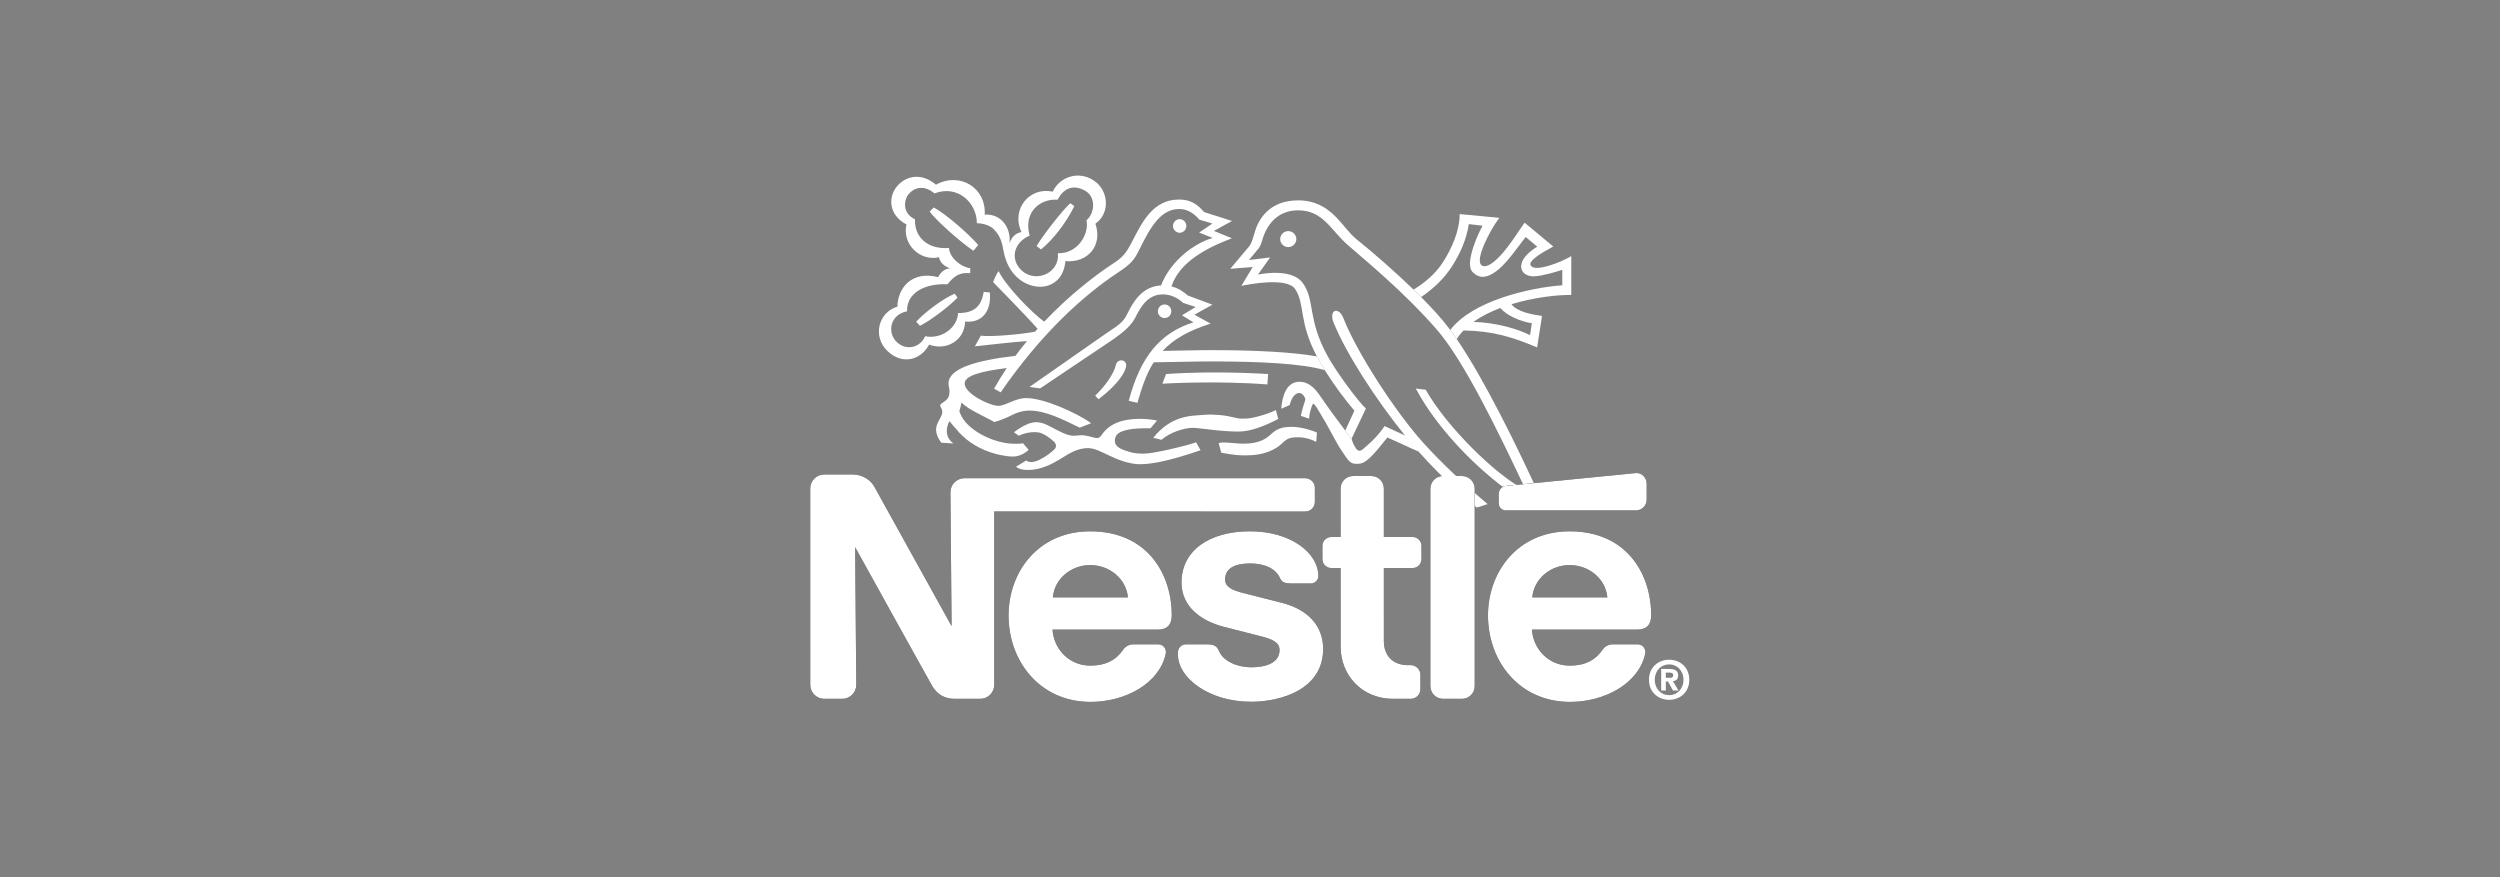 <svg xmlns="http://www.w3.org/2000/svg" fill="none" viewBox="0 0 228 80" height="80" width="228">
<rect x="0" y="0" width="228" height="80" fill="#808080" stroke="none"/>
<path fill="white" d="M106.211 29.005C106.549 29.005 106.821 28.731 106.821 28.394C106.823 28.312 106.809 28.231 106.779 28.155C106.749 28.079 106.705 28.01 106.648 27.952C106.591 27.893 106.523 27.847 106.448 27.815C106.373 27.783 106.292 27.767 106.21 27.767C106.129 27.767 106.048 27.783 105.973 27.815C105.898 27.847 105.83 27.893 105.773 27.952C105.716 28.01 105.672 28.079 105.642 28.155C105.612 28.231 105.598 28.312 105.6 28.394C105.6 28.731 105.872 29.005 106.211 29.005ZM113.589 41.531C114.495 41.531 115.105 41.409 115.597 41.228C116.085 41.046 116.461 40.827 116.734 40.603C116.993 40.391 117.158 40.176 117.435 40.035C117.679 39.908 118.022 39.879 118.408 39.879C118.962 39.879 119.585 40.05 120.04 40.3L120.106 39.453C119.802 39.303 118.732 38.928 117.803 38.928C116.747 38.928 116.348 39.213 115.959 39.565C115.505 39.976 114.932 40.465 113.382 40.465C112.969 40.465 111.977 40.353 111.575 40.353C111.33 40.353 111.143 40.414 111.143 40.414C111.216 40.646 111.374 41.285 111.374 41.285C111.746 41.331 112.393 41.531 113.589 41.531ZM108.824 39.018C109.138 39.018 110.051 39.157 111.105 39.259C111.704 39.315 112.345 39.359 112.95 39.359C114.135 39.359 115.432 38.796 116.579 38.208L116.355 37.392C115.819 37.685 114.799 38.012 113.95 38.147C113.74 38.181 113.133 38.189 112.96 38.162C112.674 38.117 112.33 38.014 111.961 37.947C111.442 37.85 110.875 37.827 110.54 37.812C110.169 37.795 109.504 37.858 109.178 37.879C107.978 37.951 107.185 38.233 106.426 38.746C106.043 39.005 105.553 39.428 105.176 39.941C105.37 39.956 105.924 40.11 105.924 40.11C106.742 39.414 107.972 39.018 108.824 39.018Z" clip-rule="evenodd" fill-rule="evenodd"></path>
<path fill="white" d="M94.365 39.412C94.95 39.412 95.184 39.602 95.506 39.796C95.732 39.935 95.909 40.089 96.078 40.241C96.439 40.563 96.335 40.859 96.052 41.082C95.907 41.198 95.783 41.337 95.416 41.575C95.239 41.692 94.933 41.879 94.725 41.967C94.358 42.119 94.198 42.136 94.065 42.136C93.93 42.136 93.715 42.115 93.594 41.995L92.66 42.566C92.941 42.785 93.259 42.859 93.795 42.859C94.4 42.859 94.883 42.729 95.479 42.495C96.252 42.189 97.122 41.588 97.41 41.423C98.001 41.086 98.598 40.867 99.236 40.867C99.799 40.867 100.434 41.2 101.144 41.539C101.984 41.942 103.008 42.336 103.951 42.336C104.515 42.336 105.148 42.254 105.81 42.119C106.987 41.879 108.252 41.482 109.489 41.063L109.087 40.34C108.786 40.452 107.752 40.742 106.641 40.989C105.72 41.192 104.785 41.374 104.301 41.374C103.905 41.374 103.438 41.346 103.021 41.217C102.312 41.004 101.676 40.78 101.676 40.211C101.676 39.817 101.844 39.538 102.321 39.347C103.093 39.037 104.295 39.056 104.927 39.056C105.045 38.929 105.524 38.354 105.524 38.354C105.017 38.252 104.501 38.2 103.985 38.198C103.192 38.198 102.46 38.299 101.853 38.554C101.29 38.791 100.847 39.133 100.527 39.594C100.398 39.777 100.265 39.952 100.072 39.952C99.751 39.952 99.194 39.691 98.613 39.691C98.36 39.691 98.145 39.743 97.921 39.743C97.333 39.743 96.566 39.315 95.882 38.95C95.452 38.721 95.009 38.505 94.495 38.505C94.282 38.505 93.99 38.558 93.73 38.668C93.23 38.877 92.724 39.214 92.469 39.427L92.926 39.741C93.193 39.602 93.679 39.412 94.365 39.412ZM135.673 45.976C133.474 44.121 131.346 42.091 129.846 40.432C127.255 37.572 123.725 32.112 122.52 29.023C122.075 27.887 121.155 28.273 121.626 29.429C122.764 32.22 125.389 36.325 128.13 39.71C127.491 39.427 126.699 39.047 126.271 38.858C126.125 39.096 125.764 39.568 125.393 39.956C124.964 40.403 124.521 40.765 124.384 40.892C124.082 41.173 123.861 41.194 123.658 40.882C123.566 40.734 123.37 40.469 123.268 40.009L122.686 39.271C122.374 38.879 120.911 36.879 120.463 36.206C120.017 35.536 119.437 34.818 118.499 34.818C117.337 34.818 116.936 36.105 116.846 37.279L117.617 36.943C117.797 36.216 118.154 35.836 118.499 35.836C118.745 35.836 119.047 36.195 119.047 36.462C118.936 36.777 118.733 37.426 118.634 37.928L119.394 38.185C119.394 37.816 119.549 37.145 119.762 36.798C119.762 36.798 119.973 36.977 120.051 37.123C120.101 37.217 120.477 37.791 120.912 38.554C121.3 39.235 121.731 40.076 122.128 40.747C122.319 41.069 122.54 41.358 122.686 41.586C122.882 41.886 123.058 42.096 123.245 42.202C123.419 42.298 123.608 42.301 123.76 42.301C124.251 42.301 124.476 42.138 124.81 41.854C125.434 41.316 125.972 40.568 126.528 39.897L127.84 40.489C128.347 40.731 128.859 40.962 129.375 41.183C130.493 42.453 131.745 43.697 133.058 44.88L133.95 45.666C134.193 45.877 134.437 46.083 134.685 46.288L135.673 45.976Z" clip-rule="evenodd" fill-rule="evenodd"></path>
<path fill="white" d="M140.593 45.594C138.347 40.677 135.387 34.63 132.855 30.926L132.264 30.095C131.418 28.955 130.504 28.009 129.607 27.093L128.911 26.407C127.157 24.708 125.188 23.009 123.688 21.798C122.365 20.732 121.424 18.273 118.392 18.273C115.66 18.273 114.725 20.13 114.42 21.218C114.217 21.933 114.129 22.179 113.939 22.447L112.203 24.514L114.25 24.349L113.213 26.072C113.808 25.948 117.398 25.227 118.136 26.386C119.033 27.789 118.421 29.311 120.097 32.501L120.822 33.762C121.655 35.103 122.643 36.42 123.521 37.46L122.682 39.271L123.264 40.009L124.569 37.258C123.903 36.663 121.91 33.983 121.086 32.492C119.213 29.102 119.949 27.358 118.806 25.804C117.748 24.362 114.721 25.043 114.721 25.043L115.837 23.477L113.905 23.713L114.798 22.638C114.989 22.36 115.033 22.191 115.111 21.923C115.49 20.546 116.485 19.182 118.374 19.182C120.668 19.182 121.324 20.943 122.919 22.345C124.533 23.766 127.917 26.498 131.014 30.032C133.511 32.88 136.711 39.503 139.17 44.73C136.482 43.42 131.93 38.917 130.023 35.543L129.123 35.438C131.171 39.322 135.564 43.844 139.91 46.306L140.593 45.594Z" clip-rule="evenodd" fill-rule="evenodd"></path>
<path fill="white" d="M134.37 29.361C135.087 28.847 135.935 28.427 136.829 28.088C137.379 28.754 138.676 29.338 139.704 29.475L139.54 30.564C138.399 29.988 136.382 29.401 134.37 29.361L133.468 30.137C136.198 30.188 137.935 30.74 140.185 31.687L140.632 28.813C139.74 28.691 138.334 28.436 137.847 27.744C139.905 27.118 142.04 26.881 143.301 26.899V23.358C142.738 23.688 142.03 23.995 141.361 24.202C140.543 24.453 139.8 24.563 139.595 24.202C139.369 23.806 140.497 23.099 141.66 22.482L139.043 20.308C138.646 20.841 137.746 22.334 136.827 23.32C136.175 24.021 135.503 24.48 135.119 24.194C134.918 24.042 134.91 23.603 135.076 23.051C135.395 21.99 136.232 20.516 136.742 19.867L133.124 19.525C133.124 21.004 132.43 22.631 131.576 23.947C130.839 25.079 129.769 25.902 128.913 26.408L129.609 27.093C130.668 26.357 131.698 25.457 132.496 24.174C133.137 23.144 133.733 21.898 133.957 20.438L135.209 20.584C134.688 21.539 134.1 23.021 134.055 23.991C134.087 24.651 134.214 24.769 134.553 25.02C135.182 25.49 135.96 25.174 136.702 24.539C137.519 23.841 138.324 22.671 139.14 21.612L140.197 22.494C138.857 23.32 138.477 24.204 138.886 24.79C139.046 25.017 139.39 25.188 139.818 25.201C140.242 25.211 140.744 25.087 141.292 24.956C141.678 24.863 142.096 24.729 142.481 24.61V26.019C139.435 26.236 134.236 27.469 132.266 30.094L132.857 30.925C133.028 30.645 133.234 30.383 133.468 30.136L134.37 29.361ZM94.535 22.442L94.944 22.749C96.016 21.876 97.268 20.288 97.974 18.794L97.609 18.534C96.926 19.161 95.296 21.203 94.535 22.442Z" clip-rule="evenodd" fill-rule="evenodd"></path>
<path fill="white" d="M93.905 21.486C93.305 19.365 94.846 18.096 96.454 18.214C97.058 17.052 98.004 16.82 99.01 17.423C99.946 17.986 99.868 19.417 99.088 20.088C99.366 21.363 98.234 23.181 96.476 23.091C96.684 24.851 94.525 25.853 93.216 24.703C92.128 23.749 92.355 22.159 93.905 21.486ZM93.161 21.162C92.603 21.284 92.311 21.564 92.062 22.17C92.229 20.793 91.314 19.473 89.806 19.574C89.954 17.114 87.517 15.649 85.362 16.846C84.088 15.756 82.665 15.977 81.809 16.991C80.991 17.961 81.018 19.597 82.672 20.471C82.254 22.17 83.81 23.859 85.64 23.466C85.746 23.989 86.129 24.27 86.635 24.478C85.874 24.523 85.562 25.279 85.562 25.279C83.135 24.658 81.883 26.27 81.843 27.963C80.072 28.501 79.576 30.715 80.932 32.008C82.334 33.349 84.006 32.798 84.736 31.427C86.3 32.022 87.974 31.056 88.018 29.328C89.762 29.492 90.43 28.117 90.268 26.669L89.715 26.625C89.477 27.97 88.838 28.55 87.379 28.55C87.316 29.842 85.934 30.964 84.37 30.667C83.931 31.7 82.643 32.037 81.764 31.173C80.887 30.308 81.178 28.683 82.725 28.39C82.662 26.804 84.205 25.822 86.409 25.927C87.035 25.151 87.541 24.822 88.479 24.913L88.488 24.462C87.609 24.343 86.617 23.51 86.544 22.615C84.668 22.764 83.383 21.689 83.447 20.002C82.241 19.437 82.458 18.199 82.848 17.729C83.52 16.918 84.46 16.983 85.22 17.639C87.364 16.819 89.091 18.511 89.091 20.36C89.091 20.36 90.093 20.341 90.656 20.928C91.4 21.706 91.4 22.383 91.577 23.137C91.744 23.849 92.102 24.797 92.977 25.479C94.525 26.686 96.922 26.359 97.167 23.814C99.227 23.997 100.58 22.38 99.901 20.403C101.344 19.374 101.057 17.253 99.701 16.432C99.397 16.231 99.052 16.098 98.692 16.043C98.332 15.987 97.963 16.01 97.613 16.11C97.262 16.21 96.937 16.384 96.66 16.622C96.383 16.859 96.16 17.153 96.007 17.485C93.897 16.999 92.176 19.104 93.161 21.162ZM102.683 33.49C102.868 32.747 101.89 32.637 101.755 33.321C101.612 34.053 100.722 35.301 99.879 36.083L100.18 36.408C101.287 35.581 102.445 34.437 102.683 33.49ZM107.597 21.229C107.758 21.223 107.91 21.155 108.022 21.039C108.134 20.923 108.196 20.768 108.196 20.607C108.196 20.446 108.134 20.291 108.022 20.175C107.91 20.06 107.758 19.991 107.597 19.985C107.254 19.985 106.978 20.266 106.978 20.607C106.978 20.951 107.254 21.229 107.597 21.229ZM116.752 21.796C116.757 21.604 116.837 21.421 116.975 21.286C117.112 21.152 117.297 21.077 117.49 21.077C117.682 21.077 117.867 21.152 118.005 21.286C118.142 21.421 118.222 21.604 118.227 21.796C118.227 21.893 118.208 21.989 118.171 22.079C118.134 22.169 118.08 22.25 118.012 22.319C117.943 22.388 117.862 22.442 117.772 22.48C117.683 22.517 117.587 22.536 117.49 22.536C117.084 22.536 116.752 22.205 116.752 21.796ZM115.584 35.06C110.786 34.692 106.008 34.993 106.008 34.993L106.345 34.114C110.933 33.78 115.652 34.114 115.652 34.114L115.584 35.06Z" clip-rule="evenodd" fill-rule="evenodd"></path>
<path fill="white" d="M86.59 38.4C86.59 38.4 86.862 38.763 87.286 39.214C87.429 39.417 87.587 39.562 87.787 39.75C88.667 40.608 89.961 41.251 91.296 41.508C91.675 41.581 92.012 41.637 92.388 41.637C92.957 41.637 93.482 41.331 93.817 41.032L93.294 40.422C93.126 40.472 92.776 40.472 92.544 40.472C90.608 40.472 88.152 39.206 87.587 37.738C87.53 37.594 87.462 37.515 87.52 37.379C87.574 37.244 87.646 36.96 87.686 36.699C87.8 36.829 88.034 37.025 88.331 37.217C89.052 37.679 90.423 38.318 90.69 38.489C91.252 38.328 91.796 38.111 92.314 37.841C92.716 37.633 93.267 37.445 93.903 37.445C95.318 37.445 96.944 38.25 98.47 39.003L99.514 38.593C98.158 37.639 95.211 36.304 93.571 36.304C92.605 36.304 91.696 37.013 91.049 37.013C90.254 37.013 87.977 35.901 87.977 34.976C87.977 34.263 89.451 33.858 91.82 33.567C91.407 34.176 91.019 34.803 90.659 35.446L91.262 35.781C94.973 30.398 98.831 26.903 102.078 24.775C103.259 24.001 103.527 23.548 103.938 22.702C104.944 20.645 105.893 19.061 107.543 19.061C108.313 19.061 108.943 19.495 109.376 20.031L110.569 20.39L109.361 21.209L110.597 21.703C108.983 22.156 106.78 23.727 105.886 26.032C104.168 26.122 103.339 27.516 102.779 28.684C102.399 29.471 101.796 29.785 100.917 30.382L93.889 35.288L94.857 35.423L101.349 31.067C102.631 30.203 103.238 29.566 103.546 28.95C104.147 27.744 104.797 26.848 106.07 26.848C106.696 26.848 107.364 27.115 107.9 27.623L109.041 27.995L107.797 28.756L108.84 29.399C105.859 30.334 104.014 32.471 102.943 36.557L103.731 36.734C104.126 35.383 104.518 34.141 105.215 33.044C106.94 33.026 108.689 32.962 110.402 32.962C114.978 32.962 118.777 33.156 120.826 33.761L120.101 32.501C117.909 32.125 114.727 31.933 110.403 31.933C108.955 31.933 107.484 31.986 106.026 32.003C106.968 31.006 108.322 30.164 110.409 29.517L108.929 28.701L110.574 27.786L108.332 26.951C107.94 26.599 107.453 26.276 106.84 26.12C107.559 23.912 110.002 22.622 112.347 21.732L110.705 21.059L112.36 20.153L109.811 19.339C109.144 18.555 108.506 18.198 107.523 18.198C105.157 18.198 104.162 20.253 103.226 22.075C102.731 23.037 102.421 23.442 101.581 23.99C99.761 25.181 97.444 27.003 95.231 29.337C94.075 28.502 91.712 26.06 91.073 24.728C90.82 25.042 90.569 25.726 90.569 25.726C90.812 25.98 93.593 28.795 94.628 29.988C94.55 30.075 94.472 30.161 94.394 30.25C93.291 30.469 90.428 30.745 89.454 30.613L88.906 31.585C89.633 31.513 92.48 31.177 93.66 31.108C93.298 31.548 92.948 31.996 92.608 32.453C88.95 32.871 86.504 33.621 86.504 34.975C86.504 35.199 86.594 35.452 86.594 35.69C86.594 36.257 86.381 36.466 85.979 36.719C85.717 36.886 85.7 36.999 85.812 37.155C86.419 38.136 84.534 38.623 85.848 40.377L86.961 40.444C86.961 40.445 85.875 39.813 86.59 38.4ZM85.147 18.923L84.784 19.294C85.305 20.039 87.612 22.105 88.781 22.873L89.212 22.34C88.444 21.437 86.264 19.491 85.147 18.923ZM83.555 29.34L83.896 29.713C84.775 29.287 86.428 28.064 87.322 27.147L87.076 26.782C86.025 27.221 84.402 28.422 83.555 29.34Z" clip-rule="evenodd" fill-rule="evenodd"></path>
<path fill="#121214" d="M134.494 44.575C134.494 44.423 134.464 44.272 134.406 44.13C134.347 43.989 134.262 43.861 134.154 43.753C134.046 43.645 133.918 43.559 133.777 43.501C133.636 43.442 133.485 43.412 133.332 43.412L131.612 43.411C131.459 43.411 131.308 43.442 131.167 43.501C131.026 43.559 130.898 43.646 130.79 43.754C130.682 43.862 130.597 43.991 130.538 44.132C130.48 44.274 130.451 44.425 130.451 44.578L130.452 62.569C130.451 62.721 130.481 62.873 130.539 63.014C130.598 63.155 130.683 63.284 130.791 63.392C130.899 63.5 131.027 63.586 131.168 63.644C131.309 63.703 131.46 63.733 131.613 63.733H133.333C133.486 63.732 133.637 63.702 133.778 63.643C133.919 63.584 134.047 63.498 134.155 63.39C134.263 63.282 134.348 63.154 134.406 63.012C134.464 62.871 134.494 62.72 134.494 62.567V44.575ZM136.686 45.054V45.909C136.686 45.993 136.703 46.077 136.736 46.155C136.768 46.232 136.816 46.303 136.875 46.362C136.935 46.422 137.006 46.469 137.084 46.501C137.162 46.533 137.246 46.549 137.33 46.549H149.198C149.739 46.549 150.178 46.112 150.178 45.571V44.122C150.178 43.581 149.733 43.091 149.195 43.144C149.195 43.144 137.724 44.27 137.354 44.312C136.926 44.359 136.686 44.7 136.686 45.054ZM127.078 63.734C124.126 63.734 122.268 61.495 122.268 59.002L122.265 51.804H121.42C121.313 51.804 121.207 51.784 121.108 51.743C121.009 51.702 120.919 51.642 120.843 51.566C120.768 51.491 120.708 51.401 120.667 51.302C120.626 51.203 120.605 51.097 120.605 50.99V49.785C120.605 49.335 120.971 48.973 121.421 48.973L122.265 48.974L122.263 44.548C122.263 44.399 122.292 44.252 122.349 44.114C122.406 43.977 122.489 43.852 122.594 43.746C122.7 43.641 122.825 43.557 122.962 43.5C123.1 43.443 123.247 43.414 123.396 43.414H125.074C125.374 43.415 125.663 43.535 125.875 43.748C126.087 43.962 126.206 44.25 126.206 44.551L126.207 48.974H128.822C129.273 48.974 129.64 49.336 129.64 49.786V50.991C129.64 51.098 129.619 51.204 129.578 51.303C129.537 51.402 129.477 51.491 129.401 51.567C129.325 51.642 129.235 51.702 129.137 51.743C129.038 51.783 128.932 51.804 128.825 51.804H126.207L126.209 58.462C126.209 59.77 127.001 60.662 128.418 60.662L128.656 60.66C129.144 60.66 129.541 61.054 129.541 61.542V62.85C129.541 62.967 129.519 63.081 129.474 63.189C129.43 63.296 129.364 63.393 129.282 63.475C129.2 63.557 129.102 63.622 128.995 63.666C128.888 63.711 128.773 63.733 128.656 63.733H127.078V63.734ZM99.43 48.456C94.657 48.456 91.981 52.191 91.981 56.126C91.981 60.32 94.848 64.013 99.461 64.013C102.619 64.013 105.731 62.349 106.319 59.616C106.399 59.248 106.15 58.764 105.631 58.763H103.375C102.965 58.763 102.63 58.959 102.429 59.255C101.783 60.201 100.837 60.705 99.439 60.705C97.463 60.705 96.093 59.148 95.99 57.422H105.585C106.469 57.422 106.863 56.942 106.863 56.125C106.864 52.288 104.593 48.456 99.43 48.456ZM99.43 51.536C101.192 51.536 102.713 52.789 102.867 54.486H96.02C96.173 52.789 97.668 51.536 99.43 51.536ZM143.154 48.456C138.382 48.456 135.705 52.191 135.705 56.126C135.705 60.32 138.572 64.013 143.185 64.013C146.343 64.013 149.456 62.349 150.044 59.616C150.124 59.248 149.875 58.764 149.356 58.763H147.1C146.69 58.763 146.355 58.959 146.153 59.255C145.508 60.201 144.562 60.705 143.163 60.705C141.187 60.705 139.818 59.148 139.714 57.422H149.31C150.193 57.422 150.589 56.942 150.589 56.125C150.589 52.288 148.317 48.456 143.154 48.456ZM143.154 51.536C144.917 51.536 146.437 52.789 146.591 54.486H139.743C139.897 52.789 141.392 51.536 143.154 51.536Z" clip-rule="evenodd" fill-rule="evenodd"></path>
<path fill="#121214" d="M119.037 43.614H87.956C87.788 43.614 87.622 43.647 87.467 43.712C87.311 43.776 87.171 43.87 87.052 43.989C86.933 44.108 86.839 44.249 86.775 44.404C86.711 44.559 86.678 44.725 86.679 44.893L86.786 57.101C86.786 57.101 80.088 45.003 79.739 44.386C79.411 43.805 78.706 43.27 77.73 43.27H75.174C75.006 43.27 74.839 43.304 74.684 43.368C74.529 43.432 74.388 43.527 74.269 43.645C74.15 43.764 74.056 43.906 73.992 44.061C73.927 44.216 73.894 44.383 73.894 44.551L73.896 62.453C73.896 62.621 73.929 62.787 73.993 62.943C74.057 63.098 74.151 63.239 74.27 63.358C74.389 63.477 74.53 63.571 74.685 63.635C74.84 63.7 75.006 63.733 75.174 63.733H76.814C77.153 63.732 77.479 63.597 77.718 63.356C77.958 63.115 78.092 62.789 78.091 62.45L77.988 49.901C77.988 49.901 84.751 62.119 85.04 62.6C85.43 63.251 86.09 63.733 87.047 63.733H89.395C89.563 63.733 89.73 63.7 89.885 63.636C90.04 63.571 90.181 63.477 90.299 63.358C90.418 63.239 90.512 63.098 90.576 62.943C90.641 62.788 90.674 62.621 90.673 62.453L90.672 46.648L119.039 46.649C119.154 46.649 119.267 46.627 119.374 46.584C119.48 46.54 119.576 46.476 119.657 46.395C119.739 46.314 119.803 46.218 119.847 46.112C119.891 46.006 119.914 45.892 119.914 45.778V44.486C119.913 44.255 119.821 44.032 119.656 43.869C119.492 43.705 119.269 43.614 119.037 43.614Z" clip-rule="evenodd" fill-rule="evenodd"></path>
<path fill="#121214" d="M114.008 51.387C115.36 51.387 116.37 51.877 116.734 52.724C116.909 53.131 117.248 53.209 117.713 53.209H119.572C119.879 53.209 120.232 52.945 120.232 52.543C120.232 50.383 117.656 48.454 114.006 48.454C110.232 48.454 107.753 50.252 107.753 53.116C107.753 55.307 109.485 56.611 111.613 57.168C112.584 57.421 114.24 57.831 115.046 58.043C115.916 58.27 116.694 58.536 116.694 59.281C116.694 60.457 115.455 60.857 114.101 60.857C112.819 60.857 111.542 60.284 111.175 59.37C110.964 58.84 110.592 58.763 110.029 58.763H108.139C107.809 58.763 107.43 59.046 107.43 59.476V59.72C107.43 61.811 110.235 64.001 114.105 64.001C116.849 64.001 120.672 62.86 120.672 59.181C120.672 57.049 119.246 55.574 116.926 54.984C116.018 54.754 113.837 54.2 113.362 54.077C112.517 53.858 111.727 53.582 111.727 52.857C111.728 51.759 112.742 51.387 114.008 51.387Z" clip-rule="evenodd" fill-rule="evenodd"></path>
<path fill="white" d="M134.493 44.575C134.493 44.423 134.463 44.272 134.405 44.13C134.347 43.989 134.261 43.861 134.153 43.753C134.046 43.645 133.918 43.559 133.777 43.501C133.636 43.442 133.484 43.412 133.332 43.412L131.612 43.411C131.459 43.411 131.308 43.442 131.167 43.501C131.025 43.559 130.897 43.646 130.789 43.754C130.682 43.862 130.596 43.991 130.538 44.132C130.48 44.274 130.45 44.425 130.45 44.578L130.451 62.569C130.451 62.721 130.481 62.873 130.539 63.014C130.597 63.155 130.683 63.284 130.791 63.392C130.898 63.5 131.027 63.586 131.168 63.644C131.309 63.703 131.46 63.733 131.613 63.733H133.333C133.485 63.732 133.637 63.702 133.778 63.643C133.919 63.584 134.047 63.498 134.154 63.39C134.262 63.282 134.347 63.154 134.406 63.012C134.464 62.871 134.493 62.72 134.493 62.567V44.575ZM136.685 45.054V45.909C136.686 45.993 136.703 46.077 136.735 46.155C136.768 46.232 136.815 46.303 136.875 46.362C136.935 46.422 137.006 46.469 137.084 46.501C137.162 46.533 137.245 46.549 137.329 46.549H149.198C149.738 46.549 150.177 46.112 150.177 45.571V44.122C150.177 43.581 149.733 43.091 149.195 43.144C149.195 43.144 137.724 44.27 137.353 44.312C136.926 44.359 136.685 44.7 136.685 45.054ZM127.078 63.734C124.126 63.734 122.267 61.495 122.267 59.002L122.265 51.804H121.419C121.312 51.804 121.206 51.784 121.108 51.743C121.009 51.702 120.919 51.642 120.843 51.566C120.767 51.491 120.707 51.401 120.666 51.302C120.625 51.203 120.604 51.097 120.604 50.99V49.785C120.604 49.335 120.971 48.973 121.42 48.973L122.265 48.974L122.263 44.548C122.263 44.399 122.292 44.252 122.349 44.114C122.405 43.977 122.489 43.852 122.594 43.746C122.699 43.641 122.824 43.557 122.962 43.5C123.099 43.443 123.247 43.414 123.396 43.414H125.073C125.374 43.415 125.662 43.535 125.875 43.748C126.087 43.962 126.206 44.25 126.206 44.551L126.207 48.974H128.822C129.273 48.974 129.64 49.336 129.64 49.786V50.991C129.64 51.098 129.618 51.204 129.577 51.303C129.536 51.402 129.476 51.491 129.401 51.567C129.325 51.642 129.235 51.702 129.136 51.743C129.037 51.783 128.931 51.804 128.825 51.804H126.207L126.208 58.462C126.208 59.77 127 60.662 128.417 60.662L128.655 60.66C129.144 60.66 129.541 61.054 129.541 61.542V62.85C129.541 62.967 129.518 63.081 129.474 63.189C129.429 63.296 129.364 63.393 129.282 63.475C129.2 63.557 129.102 63.622 128.995 63.666C128.887 63.711 128.772 63.733 128.656 63.733H127.078V63.734ZM106.864 56.125C106.864 52.288 104.592 48.456 99.43 48.456C94.657 48.456 91.981 52.191 91.981 56.126C91.981 60.32 94.848 64.013 99.461 64.013C102.619 64.013 105.731 62.349 106.319 59.616C106.399 59.248 106.15 58.764 105.631 58.763H103.375C102.965 58.763 102.63 58.959 102.429 59.255C101.783 60.201 100.837 60.705 99.439 60.705C97.463 60.705 96.093 59.148 95.99 57.422H105.585C106.469 57.422 106.864 56.942 106.864 56.125ZM96.019 54.485C96.173 52.789 97.668 51.535 99.43 51.535C101.192 51.535 102.713 52.789 102.867 54.485H96.019ZM150.588 56.125C150.588 52.288 148.316 48.456 143.154 48.456C138.382 48.456 135.705 52.191 135.705 56.126C135.705 60.32 138.572 64.013 143.185 64.013C146.343 64.013 149.456 62.349 150.044 59.616C150.124 59.248 149.875 58.764 149.356 58.763H147.1C146.69 58.763 146.355 58.959 146.153 59.255C145.508 60.201 144.562 60.705 143.163 60.705C141.187 60.705 139.818 59.148 139.714 57.422H149.31C150.193 57.422 150.588 56.942 150.588 56.125ZM139.743 54.485C139.897 52.789 141.392 51.535 143.154 51.535C144.917 51.535 146.437 52.789 146.591 54.485H139.743Z" clip-rule="evenodd" fill-rule="evenodd"></path>
<path fill="white" d="M119.037 43.614H87.956C87.788 43.614 87.622 43.647 87.467 43.712C87.311 43.776 87.171 43.87 87.052 43.989C86.933 44.108 86.839 44.249 86.775 44.404C86.711 44.559 86.678 44.725 86.679 44.893L86.786 57.101C86.786 57.101 80.088 45.003 79.739 44.386C79.411 43.805 78.706 43.27 77.73 43.27H75.174C75.006 43.27 74.839 43.304 74.684 43.368C74.529 43.432 74.388 43.527 74.269 43.645C74.15 43.764 74.056 43.906 73.992 44.061C73.927 44.216 73.894 44.383 73.894 44.551L73.896 62.453C73.896 62.621 73.929 62.787 73.993 62.943C74.057 63.098 74.151 63.239 74.27 63.358C74.389 63.477 74.53 63.571 74.685 63.635C74.84 63.7 75.006 63.733 75.174 63.733H76.814C77.153 63.732 77.479 63.597 77.718 63.356C77.958 63.115 78.092 62.789 78.091 62.45L77.988 49.901C77.988 49.901 84.751 62.119 85.04 62.6C85.43 63.251 86.09 63.733 87.047 63.733H89.395C89.563 63.733 89.73 63.7 89.885 63.636C90.04 63.571 90.181 63.477 90.299 63.358C90.418 63.239 90.512 63.098 90.576 62.943C90.641 62.788 90.674 62.621 90.673 62.453L90.672 46.648L119.039 46.649C119.154 46.649 119.267 46.627 119.374 46.584C119.48 46.54 119.576 46.476 119.657 46.395C119.739 46.314 119.803 46.218 119.847 46.112C119.891 46.006 119.914 45.892 119.914 45.778V44.486C119.913 44.255 119.821 44.032 119.656 43.869C119.492 43.705 119.269 43.614 119.037 43.614Z" clip-rule="evenodd" fill-rule="evenodd"></path>
<path fill="white" d="M114.008 51.387C115.36 51.387 116.37 51.877 116.734 52.724C116.909 53.131 117.248 53.209 117.713 53.209H119.572C119.879 53.209 120.232 52.945 120.232 52.543C120.232 50.383 117.656 48.454 114.006 48.454C110.232 48.454 107.753 50.252 107.753 53.116C107.753 55.307 109.485 56.611 111.613 57.168C112.584 57.421 114.24 57.831 115.046 58.043C115.916 58.27 116.694 58.536 116.694 59.281C116.694 60.457 115.455 60.857 114.101 60.857C112.819 60.857 111.542 60.284 111.175 59.37C110.964 58.84 110.592 58.763 110.029 58.763H108.139C107.809 58.763 107.43 59.046 107.43 59.476V59.72C107.43 61.811 110.235 64.001 114.105 64.001C116.849 64.001 120.672 62.86 120.672 59.181C120.672 57.049 119.246 55.574 116.926 54.984C116.018 54.754 113.837 54.2 113.362 54.077C112.517 53.858 111.727 53.582 111.727 52.857C111.728 51.759 112.742 51.387 114.008 51.387ZM151.922 62.978H151.501V61.008H152.237C152.745 61.008 153.046 61.153 153.046 61.603C153.046 61.965 152.833 62.097 152.572 62.116L153.075 62.978H152.576L152.121 62.15H151.922V62.978ZM152.295 61.816C152.484 61.816 152.595 61.777 152.595 61.559C152.595 61.356 152.377 61.341 152.218 61.341H151.922V61.816H152.295ZM152.227 63.824C151.254 63.824 150.387 63.151 150.387 61.995C150.387 60.838 151.254 60.166 152.227 60.166C153.196 60.166 154.063 60.838 154.063 61.995C154.063 63.151 153.196 63.824 152.227 63.824ZM152.227 60.591C151.501 60.591 150.915 61.153 150.915 61.995C150.915 62.837 151.501 63.404 152.227 63.399V63.404C152.934 63.404 153.534 62.837 153.534 61.995C153.534 61.153 152.934 60.591 152.227 60.591Z" clip-rule="evenodd" fill-rule="evenodd"></path>
</svg>
